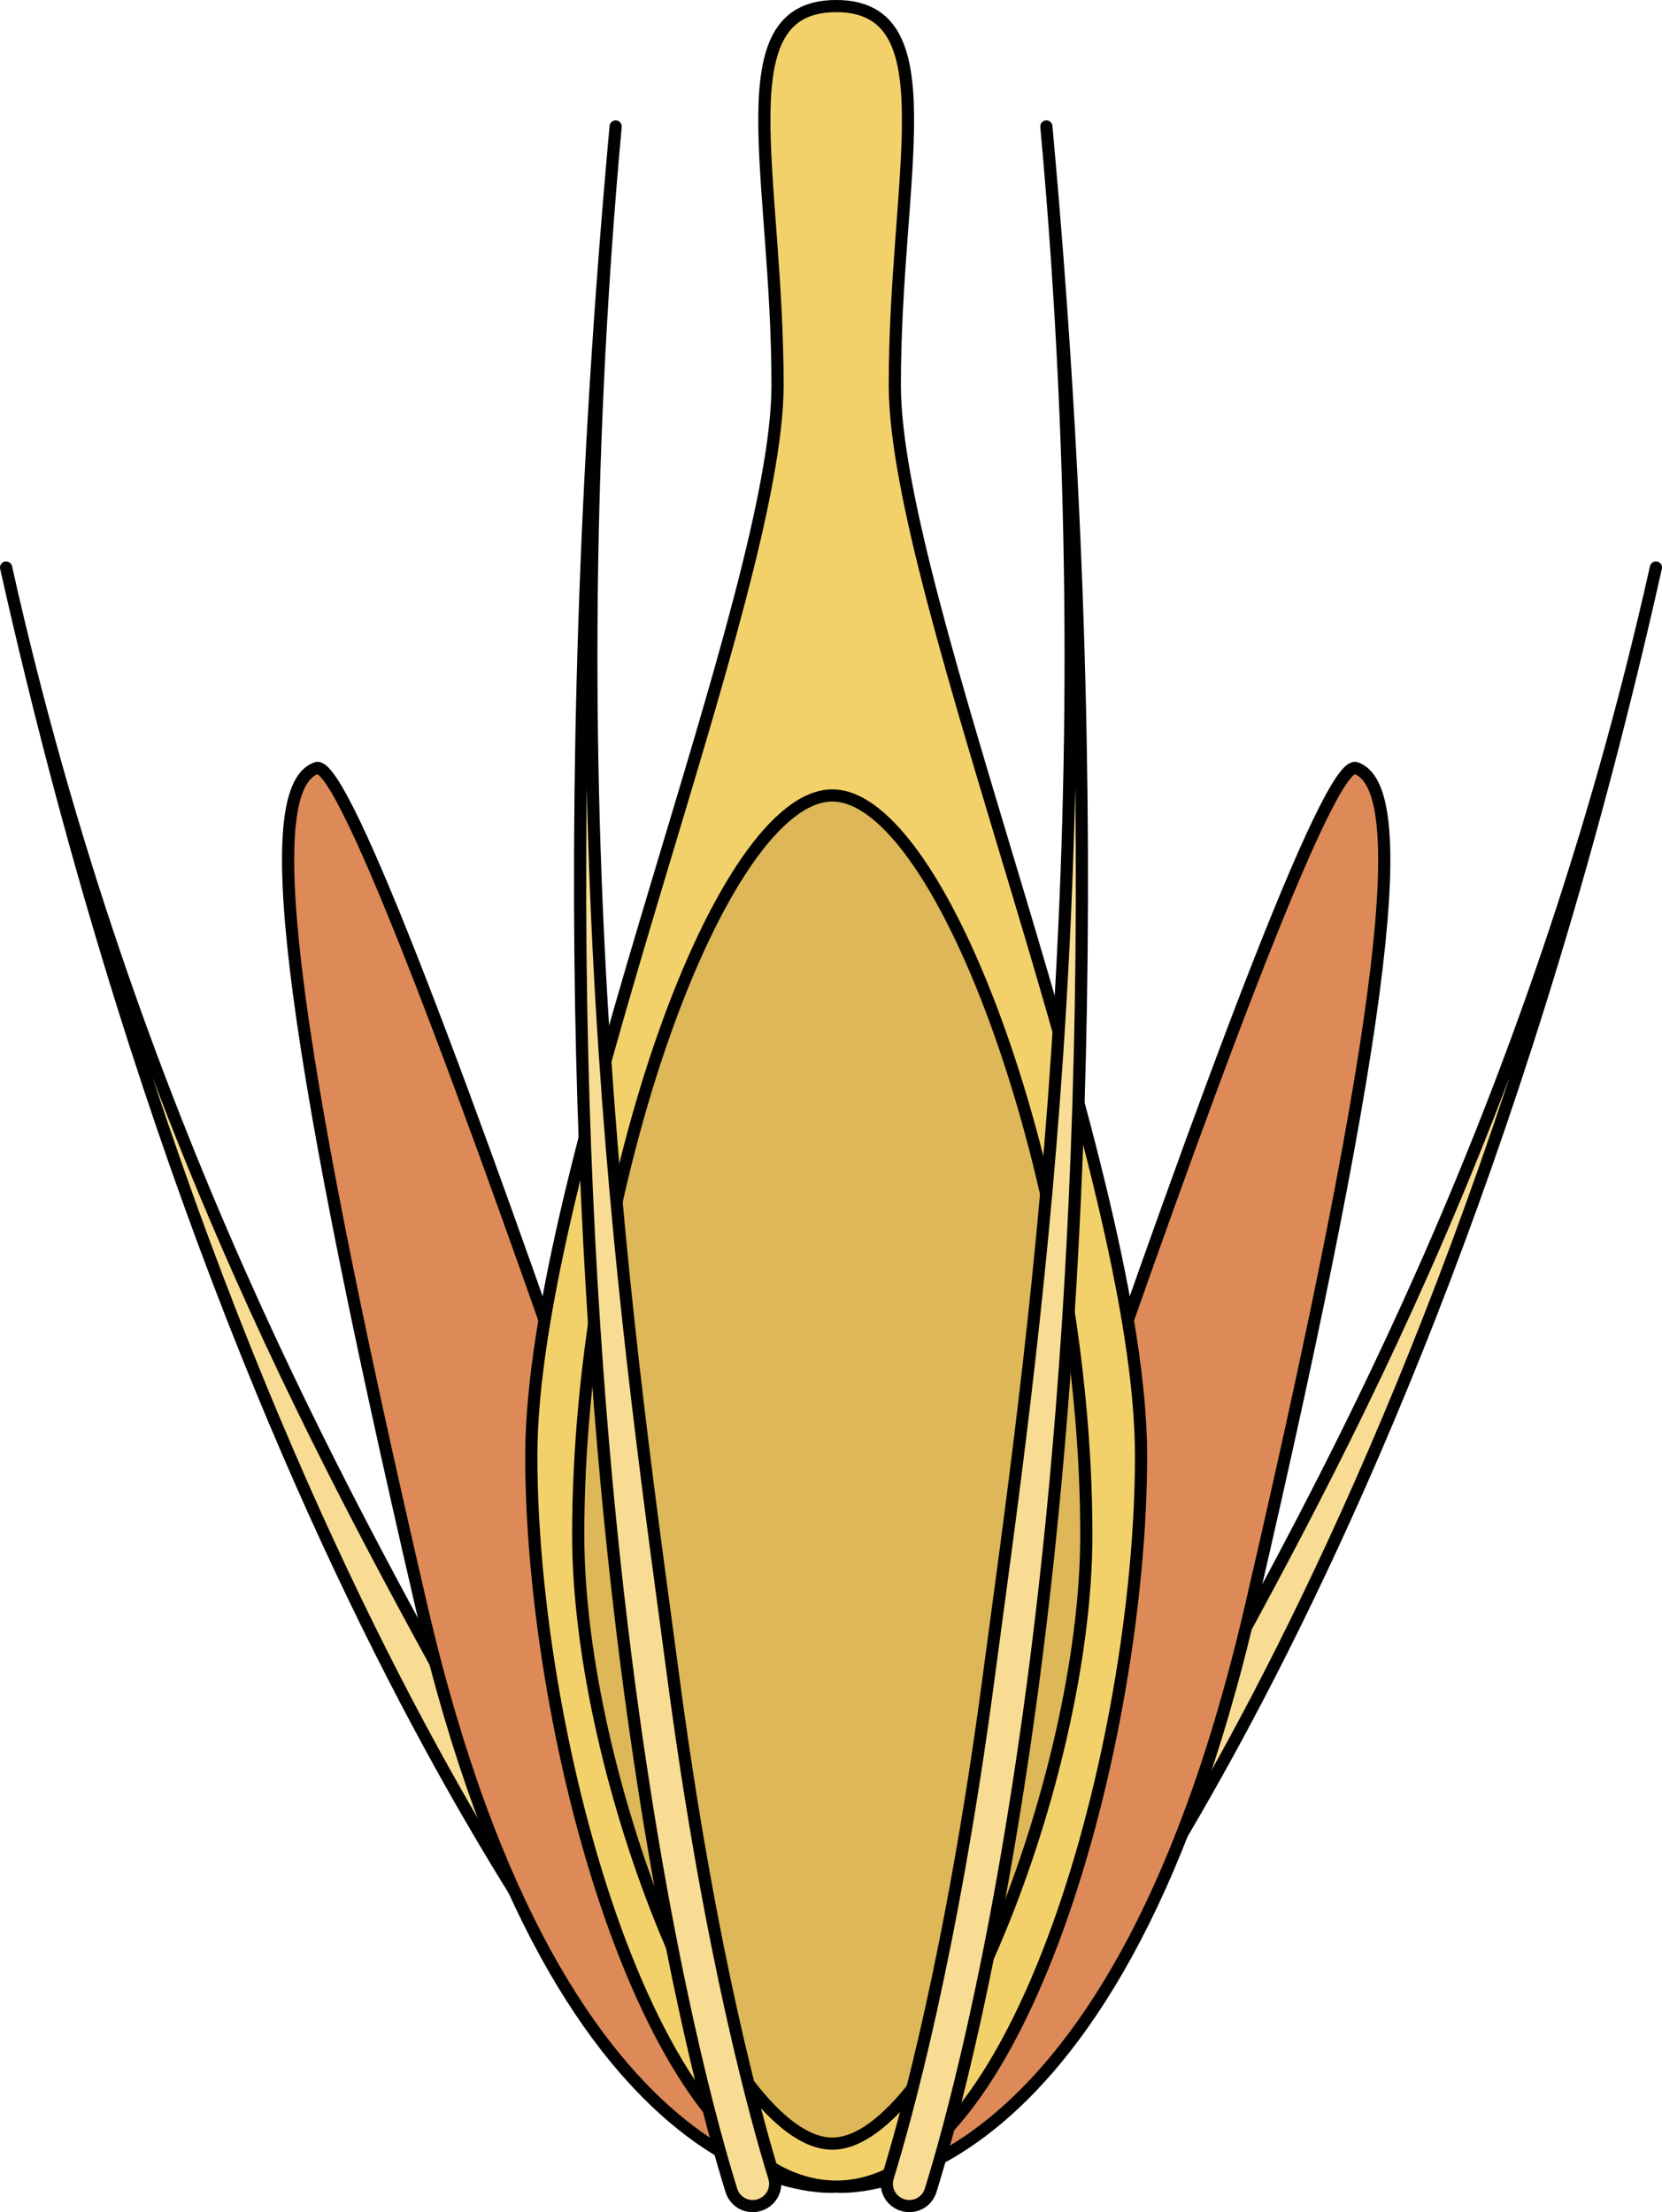 <?xml version="1.0" encoding="utf-8"?>
<!-- Generator: Adobe Illustrator 26.0.2, SVG Export Plug-In . SVG Version: 6.00 Build 0)  -->
<svg version="1.1" id="Camada_1" xmlns="http://www.w3.org/2000/svg" xmlns:xlink="http://www.w3.org/1999/xlink" x="0px" y="0px"
	 width="136.555px" height="181.797px" viewBox="0 0 136.555 181.797" enable-background="new 0 0 136.555 181.797"
	 xml:space="preserve">
<g>
	<path fill="#F9DC93" stroke="#010101" stroke-linecap="round" stroke-linejoin="round" stroke-miterlimit="10" d="M56.663,172.241
		c-0.843,0.57-2.001,0.502-2.558-0.156c-2.62-3.095-9.897-12.297-18.854-28.766C25.09,124.636,10.812,92.695,0.5,46.636l0,0
		c10.235,45.721,27.952,76.529,38.022,95.064c8.811,16.223,16.116,25.468,18.642,28.471c0.524,0.622,0.301,1.53-0.495,2.068
		L56.663,172.241z"/>
	<path fill="#DD8A58" stroke="#010101" stroke-linecap="round" stroke-linejoin="round" stroke-miterlimit="10" d="M68.703,179.697
		c0,0-22.48,2.248-34.041-47.529c-11.561-49.777-13.167-67.439-8.671-69.045C30.488,61.517,68.703,179.697,68.703,179.697z"/>
	<path fill="#F9DC93" stroke="#010101" stroke-linecap="round" stroke-linejoin="round" stroke-miterlimit="10" d="M79.892,172.241
		c0.843,0.57,2.001,0.502,2.558-0.156c2.62-3.095,9.897-12.297,18.854-28.766c10.162-18.684,24.44-50.625,34.752-96.684l0,0
		c-10.235,45.721-27.952,76.529-38.022,95.064c-8.811,16.223-16.116,25.468-18.642,28.471c-0.523,0.622-0.301,1.53,0.495,2.068
		L79.892,172.241z"/>
	<path fill="#DD8A58" stroke="#010101" stroke-linecap="round" stroke-linejoin="round" stroke-miterlimit="10" d="M68.703,179.697
		c0,0,22.48,2.248,34.041-47.529c11.561-49.777,13.167-67.439,8.671-69.045C106.919,61.517,68.703,179.697,68.703,179.697z"/>
	<path fill="#F3D16A" stroke="#010101" stroke-linecap="round" stroke-linejoin="round" stroke-miterlimit="10" d="M73.52,31.651
		c0-17.342,4.496-31.151-4.817-31.151c-9.313,0-4.817,13.809-4.817,31.151c0,17.341-20.232,64.549-20.232,87.992
		c0,23.443,9.955,60.053,25.049,60.053s25.049-36.61,25.049-60.053C93.752,96.2,73.52,48.992,73.52,31.651z"/>
	<path fill="#DDB758" stroke="#010101" stroke-linecap="round" stroke-linejoin="round" stroke-miterlimit="10" d="M68.382,65.37
		c-8.992,0-20.874,32.019-20.874,60.778c0,20.259,12.204,50.015,20.874,50.015c8.67,0,20.874-29.756,20.874-50.015
		C89.256,97.39,77.374,65.37,68.382,65.37z"/>
	<path fill="#F9DC93" stroke="#010101" stroke-linecap="round" stroke-linejoin="round" stroke-miterlimit="10" d="M62.46,181.19
		c-0.984,0.348-2.056-0.181-2.366-1.178c-1.461-4.689-5.319-18.429-8.383-41.441c-3.475-26.108-6.492-69.539-1.128-128.178l0,0
		c-5.325,58.209,1.313,101.631,4.75,127.526c3.006,22.664,6.877,36.466,8.279,41.008c0.291,0.941-0.218,1.931-1.146,2.26
		L62.46,181.19z"/>
	<path fill="#F9DC93" stroke="#010101" stroke-linecap="round" stroke-linejoin="round" stroke-miterlimit="10" d="M74.095,181.19
		c0.984,0.348,2.056-0.181,2.366-1.178c1.461-4.689,5.319-18.429,8.383-41.441c3.475-26.108,6.492-69.539,1.128-128.178l0,0
		c5.325,58.209-1.313,101.631-4.75,127.526c-3.005,22.664-6.877,36.466-8.279,41.008c-0.291,0.941,0.218,1.931,1.146,2.26
		L74.095,181.19z"/>
</g>
</svg>
